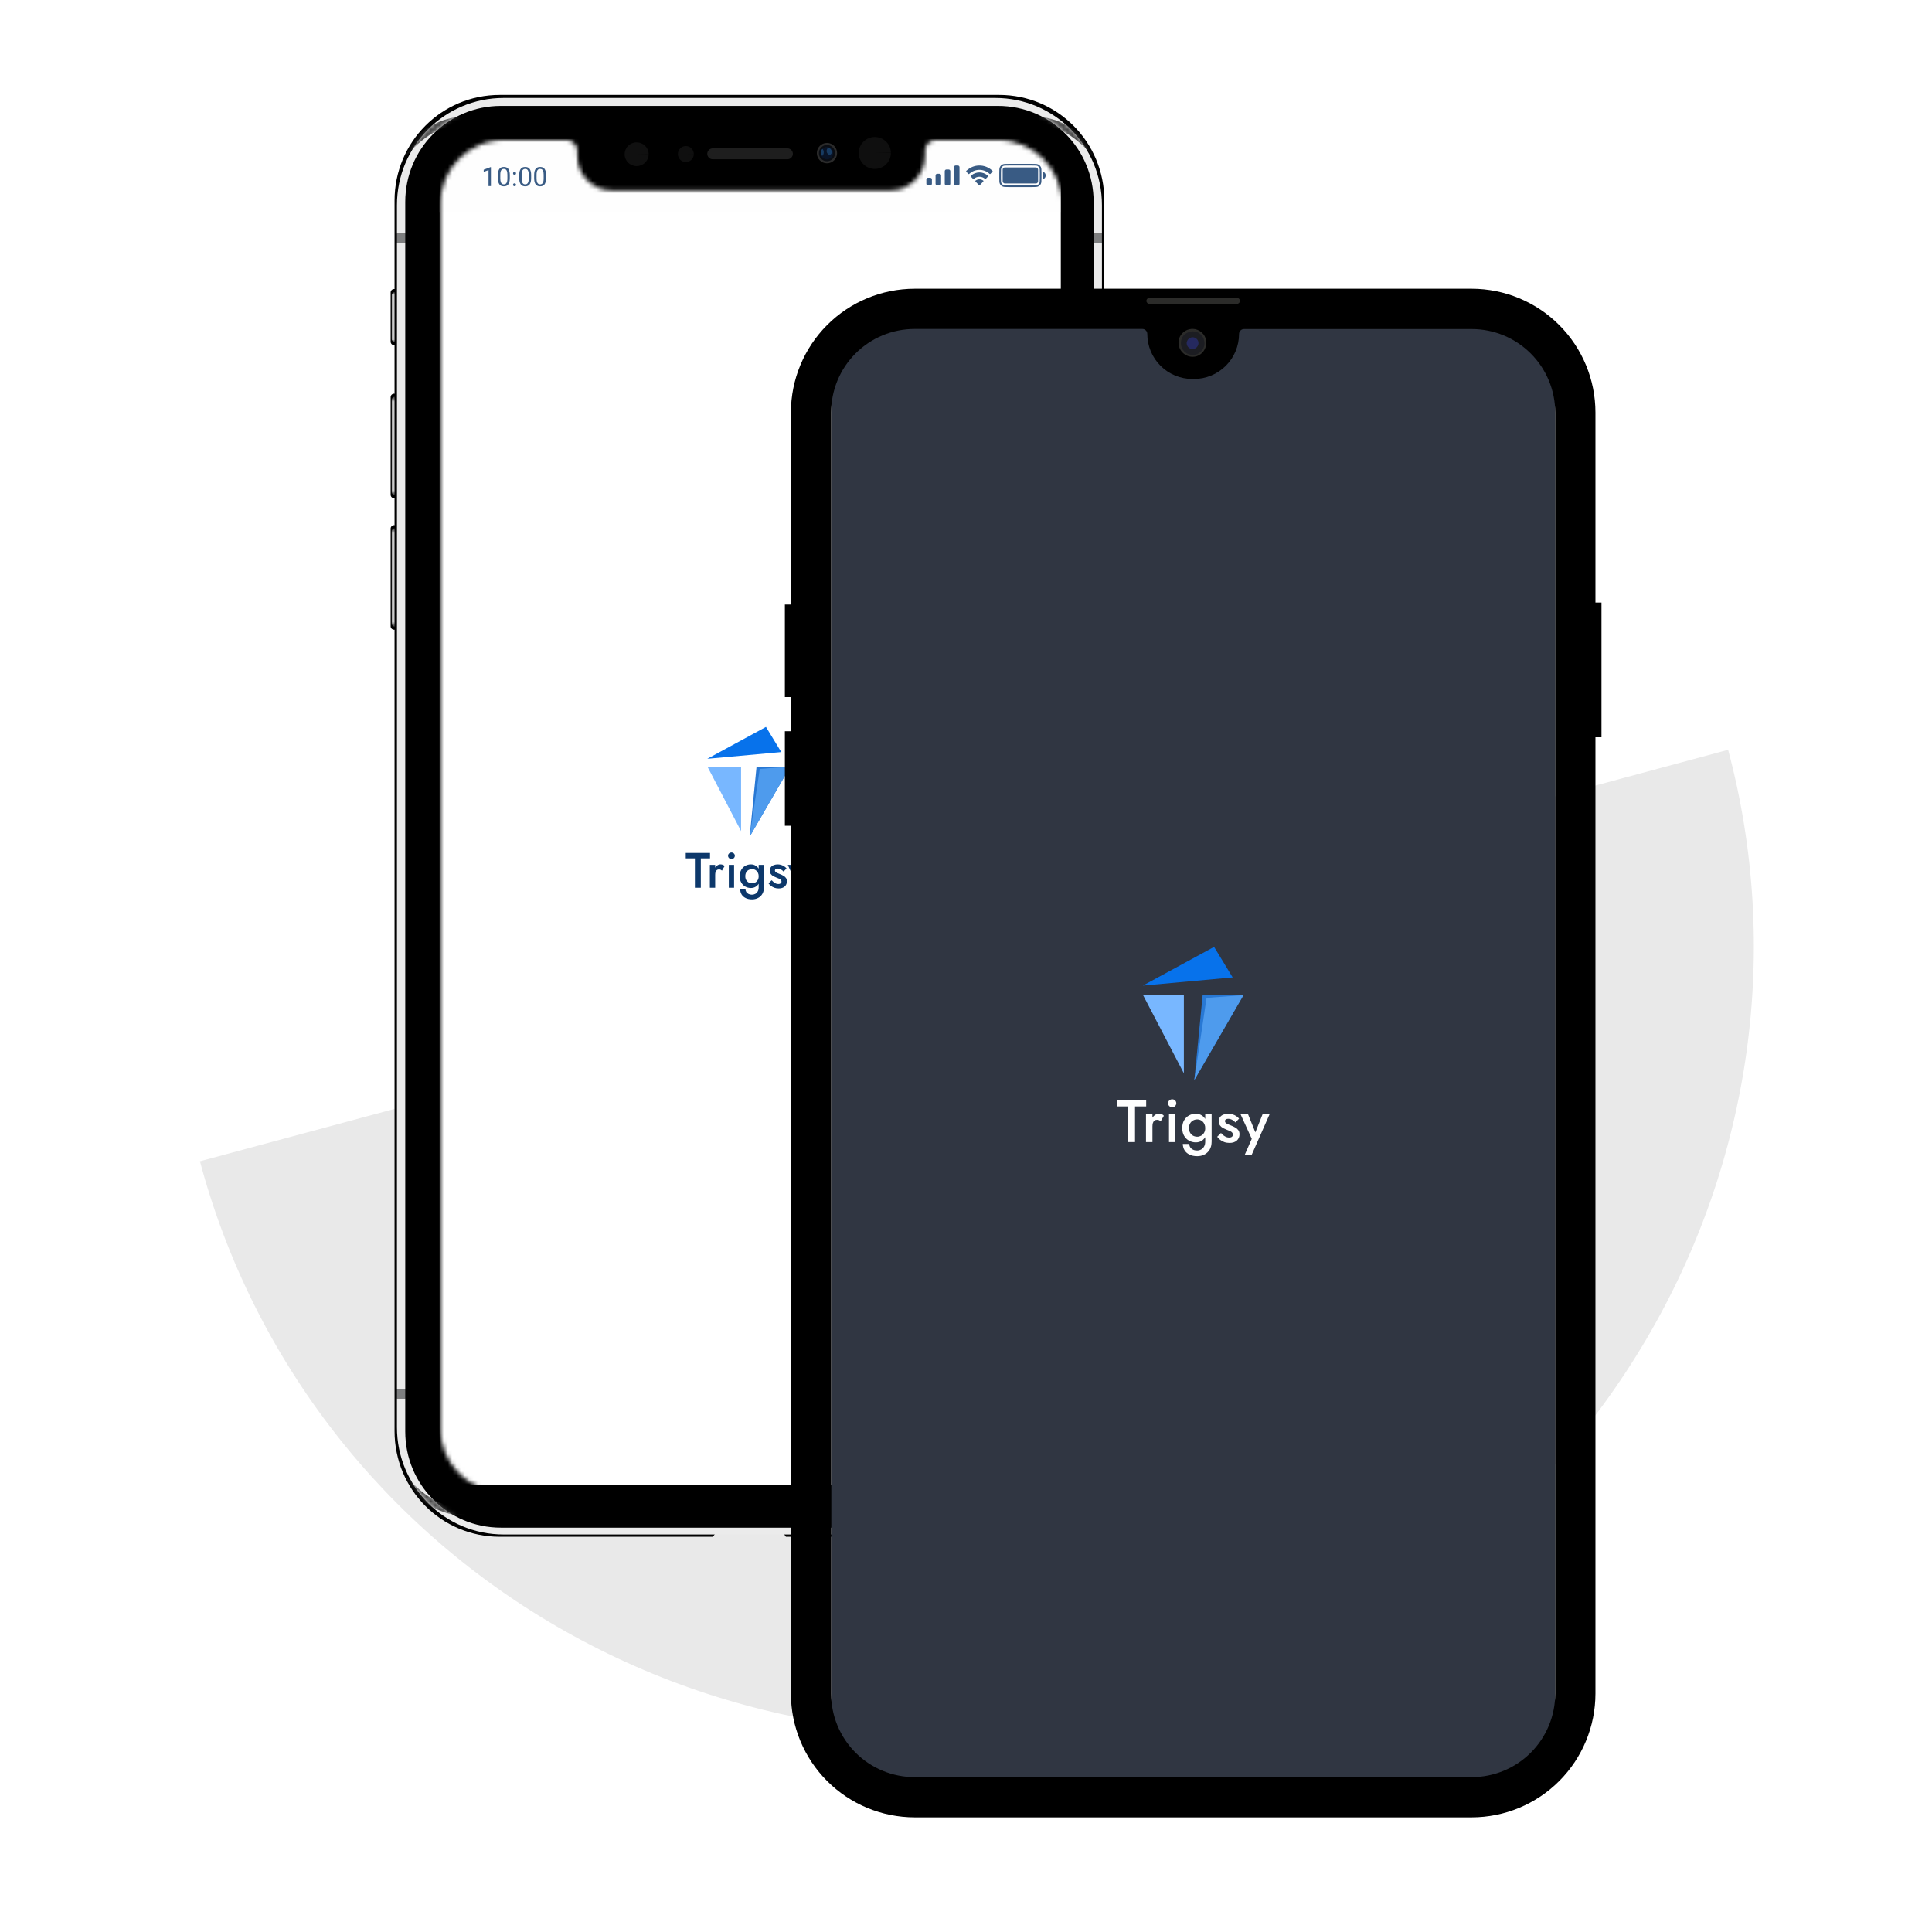 <svg width="455" height="451" viewBox="0 0 455 451" fill="none" xmlns="http://www.w3.org/2000/svg">
<path d="M47.086 273.489C59.574 320.323 90.51 360.133 133.087 384.163C175.664 408.192 226.396 414.472 274.121 401.622C321.847 388.772 362.657 357.843 387.573 315.641C412.49 273.438 419.472 223.418 406.984 176.585L227.035 225.037L47.086 273.489Z" fill="#E9E9E9"/>
<path d="M260.2 100.771C260.643 100.771 261 101.128 261 101.573V138.894C261 139.34 260.643 139.698 260.2 139.698H254.035C253.592 139.698 253.235 139.34 253.235 138.894V101.573C253.235 101.128 253.592 100.771 254.035 100.771H260.2Z" fill="black"/>
<mask id="mask0_714_302" style="mask-type:luminance" maskUnits="userSpaceOnUse" x="253" y="100" width="8" height="40">
<path d="M260.2 100.771C260.643 100.771 261 101.128 261 101.573V138.894C261 139.34 260.643 139.698 260.2 139.698H254.035C253.592 139.698 253.235 139.34 253.235 138.894V101.573C253.235 101.128 253.592 100.771 254.035 100.771H260.2Z" fill="white"/>
</mask>
<g mask="url(#mask0_714_302)">
<g filter="url(#filter0_f_714_302)">
<path d="M260.029 101.487C260.425 101.487 260.743 101.807 260.743 102.204V138.265C260.743 138.662 260.425 138.981 260.029 138.981H259.808V101.487H260.029Z" fill="url(#paint0_linear_714_302)"/>
</g>
</g>
<path d="M98.965 68.073H92.8C92.358 68.073 92 68.433 92 68.877V80.485C92 80.929 92.358 81.289 92.8 81.289H98.965C99.407 81.289 99.765 80.929 99.765 80.485V68.877C99.765 68.433 99.407 68.073 98.965 68.073Z" fill="black"/>
<mask id="mask1_714_302" style="mask-type:luminance" maskUnits="userSpaceOnUse" x="92" y="68" width="8" height="14">
<path d="M98.965 68.073H92.8C92.358 68.073 92 68.433 92 68.877V80.485C92 80.929 92.358 81.289 92.8 81.289H98.965C99.407 81.289 99.765 80.929 99.765 80.485V68.877C99.765 68.433 99.407 68.073 98.965 68.073Z" fill="white"/>
</mask>
<g mask="url(#mask1_714_302)">
<g filter="url(#filter1_f_714_302)">
<path d="M92.971 68.79C92.575 68.79 92.257 69.109 92.257 69.506V79.856C92.257 80.252 92.575 80.572 92.971 80.572H93.192V68.79H92.971Z" fill="url(#paint1_linear_714_302)"/>
</g>
</g>
<path d="M92.8 92.719C92.357 92.719 92 93.077 92 93.522V116.531C92 116.976 92.357 117.335 92.8 117.335H98.965C99.408 117.335 99.765 116.976 99.765 116.531V93.522C99.765 93.077 99.408 92.719 98.965 92.719H92.8Z" fill="black"/>
<mask id="mask2_714_302" style="mask-type:luminance" maskUnits="userSpaceOnUse" x="92" y="92" width="8" height="26">
<path d="M92.8 92.719C92.357 92.719 92 93.077 92 93.522V116.531C92 116.976 92.357 117.335 92.8 117.335H98.965C99.408 117.335 99.765 116.976 99.765 116.531V93.522C99.765 93.077 99.408 92.719 98.965 92.719H92.8Z" fill="white"/>
</mask>
<g mask="url(#mask2_714_302)">
<g filter="url(#filter2_f_714_302)">
<path d="M92.971 93.436C92.575 93.436 92.257 93.755 92.257 94.152V115.902C92.257 116.298 92.575 116.618 92.971 116.618H93.192V93.436H92.971Z" fill="url(#paint2_linear_714_302)"/>
</g>
</g>
<path d="M92.8 123.675C92.357 123.675 92 124.033 92 124.478V147.487C92 147.932 92.357 148.291 92.8 148.291H98.965C99.408 148.291 99.765 147.932 99.765 147.487V124.478C99.765 124.033 99.408 123.675 98.965 123.675H92.8Z" fill="black"/>
<mask id="mask3_714_302" style="mask-type:luminance" maskUnits="userSpaceOnUse" x="92" y="123" width="8" height="26">
<path d="M92.8 123.675C92.357 123.675 92 124.033 92 124.478V147.487C92 147.932 92.357 148.291 92.8 148.291H98.965C99.408 148.291 99.765 147.932 99.765 147.487V124.478C99.765 124.033 99.408 123.675 98.965 123.675H92.8Z" fill="white"/>
</mask>
<g mask="url(#mask3_714_302)">
<g filter="url(#filter3_f_714_302)">
<path d="M92.971 124.392C92.575 124.392 92.257 124.712 92.257 125.108V146.858C92.257 147.255 92.575 147.574 92.971 147.574H93.192V124.392H92.971Z" fill="url(#paint3_linear_714_302)"/>
</g>
</g>
<path d="M117.697 22.355C103.971 22.355 92.921 33.452 92.921 47.238V337.032C92.921 350.818 103.971 361.916 117.697 361.916H167.911L168.937 360.456H172.578H180.421H184.062L185.089 361.916H235.302C249.029 361.916 260.079 350.818 260.079 337.032V47.238C260.079 33.452 249.029 22.355 235.302 22.355H117.697Z" fill="black"/>
<path d="M93.484 57.328H95.44V55.006H93.484V57.328Z" fill="#7D7E7F"/>
<path d="M93.484 327.06H95.44V57.328H93.484V327.06Z" fill="#EBEBEB"/>
<path d="M93.484 329.382H95.44V327.06H93.484V329.382Z" fill="#7D7E7F"/>
<path d="M259.516 329.382H257.56V337.15C257.56 349.683 247.514 359.772 235.035 359.772H117.965C105.486 359.772 95.44 349.683 95.44 337.15V329.382H93.484V336.123C93.484 350.115 104.701 361.38 118.634 361.38H234.366C248.299 361.38 259.516 350.115 259.516 336.123V329.382Z" fill="#EBEBEB"/>
<path d="M259.516 327.06H257.56V329.382H259.516V327.06Z" fill="#7D7E7F"/>
<path d="M259.516 57.328H257.56V327.06H259.516V57.328Z" fill="#EBEBEB"/>
<path d="M259.516 55.006H257.56V57.328H259.516V55.006Z" fill="#7D7E7F"/>
<path d="M118.634 23.068C104.701 23.068 93.484 34.333 93.484 48.325V55.006H95.44V47.564C95.44 35.032 105.486 24.944 117.965 24.944H235.035C247.514 24.944 257.56 35.032 257.56 47.564V55.006H259.516V48.325C259.516 34.333 248.299 23.068 234.366 23.068H118.634Z" fill="#EBEBEB"/>
<mask id="mask4_714_302" style="mask-type:luminance" maskUnits="userSpaceOnUse" x="93" y="22" width="167" height="340">
<path d="M118.634 22.949C104.701 22.949 93.484 34.214 93.484 48.206V336.004C93.484 349.996 104.701 361.261 118.634 361.261H234.366C248.299 361.261 259.516 349.996 259.516 336.004V48.206C259.516 34.214 248.299 22.949 234.366 22.949H118.634ZM117.965 24.825H235.035C247.514 24.825 257.56 34.913 257.56 47.446V337.032C257.56 349.564 247.514 359.653 235.035 359.653H117.965C105.486 359.653 95.44 349.564 95.44 337.032V47.446C95.44 34.913 105.486 24.825 117.965 24.825Z" fill="white"/>
</mask>
<g mask="url(#mask4_714_302)">
<g filter="url(#filter4_f_714_302)">
<path fill-rule="evenodd" clip-rule="evenodd" d="M109.803 27.459C106.711 27.38 100.818 28.32 94.766 35.15C85.964 45.084 93.844 39.107 93.844 39.107C93.844 39.107 99.251 30.688 106.796 29.594C114.34 28.499 112.035 27.741 112.035 27.741C112.035 27.741 111.209 27.495 109.803 27.459ZM243.197 27.459C241.791 27.495 240.965 27.741 240.965 27.741C240.965 27.741 238.66 28.499 246.204 29.594C253.749 30.688 259.156 39.107 259.156 39.107C259.156 39.107 267.036 45.084 258.234 35.15C252.182 28.32 246.289 27.38 243.197 27.459ZM90.855 343.506C90.18 343.425 90.64 344.585 94.766 349.242C103.568 359.176 112.035 356.651 112.035 356.651C112.035 356.651 114.34 355.893 106.796 354.798C99.251 353.704 93.844 345.285 93.844 345.285C93.844 345.285 91.62 343.598 90.855 343.506ZM262.145 343.506C261.38 343.598 259.156 345.285 259.156 345.285C259.156 345.285 253.749 353.704 246.204 354.798C238.66 355.893 240.965 356.651 240.965 356.651C240.965 356.651 249.432 359.176 258.234 349.242C262.36 344.585 262.82 343.425 262.145 343.506Z" fill="#434343"/>
</g>
</g>
<path d="M185.449 34.94H167.845C167.139 34.94 166.566 35.514 166.566 36.223C166.566 36.932 167.139 37.507 167.845 37.507H185.449C186.155 37.507 186.727 36.932 186.727 36.223C186.727 35.514 186.155 34.94 185.449 34.94Z" fill="#1E1E1E"/>
<path d="M194.757 38.454C196.075 38.454 197.143 37.382 197.143 36.058C197.143 34.735 196.075 33.662 194.757 33.662C193.439 33.662 192.371 34.735 192.371 36.058C192.371 37.382 193.439 38.454 194.757 38.454Z" fill="#2B2B2B"/>
<path d="M194.757 37.978C195.813 37.978 196.669 37.118 196.669 36.058C196.669 34.998 195.813 34.138 194.757 34.138C193.701 34.138 192.845 34.998 192.845 36.058C192.845 37.118 193.701 37.978 194.757 37.978Z" fill="#0A0D13"/>
<path d="M194.757 37.521C195.561 37.521 196.214 36.866 196.214 36.058C196.214 35.25 195.561 34.595 194.757 34.595C193.953 34.595 193.301 35.25 193.301 36.058C193.301 36.866 193.953 37.521 194.757 37.521Z" fill="#091427"/>
<g filter="url(#filter5_f_714_302)">
<path fill-rule="evenodd" clip-rule="evenodd" d="M193.754 35.08C193.582 35.098 193.336 35.363 193.318 35.883C193.3 36.403 193.527 36.686 193.654 36.686C193.782 36.686 194.309 35.929 193.754 35.08Z" fill="#235A91" fill-opacity="0.556"/>
</g>
<g filter="url(#filter6_f_714_302)">
<path fill-rule="evenodd" clip-rule="evenodd" d="M194.995 34.898C194.722 34.982 194.67 35.424 194.68 35.676C194.691 35.929 195.047 36.592 195.477 36.445C195.906 36.297 195.98 35.75 195.802 35.382C195.624 35.013 195.299 34.75 194.995 34.898Z" fill="#235A91" fill-opacity="0.556"/>
</g>
<path d="M163.398 36.279C163.398 36.778 163.202 37.256 162.851 37.609C162.501 37.962 162.026 38.161 161.53 38.163C161.033 38.165 160.557 37.969 160.204 37.619C159.851 37.268 159.651 36.791 159.647 36.293C159.643 35.795 159.837 35.315 160.184 34.959C160.532 34.604 161.006 34.401 161.502 34.396C161.998 34.39 162.476 34.582 162.832 34.93C163.187 35.278 163.391 35.753 163.398 36.252L161.523 36.279H163.398Z" fill="#0F0F0F"/>
<path d="M152.762 36.323C152.762 37.063 152.465 37.773 151.937 38.297C151.408 38.821 150.691 39.117 149.943 39.119C149.194 39.122 148.475 38.832 147.943 38.311C147.411 37.791 147.109 37.084 147.103 36.344C147.098 35.604 147.389 34.892 147.913 34.364C148.438 33.836 149.153 33.535 149.901 33.527C150.65 33.519 151.371 33.804 151.907 34.321C152.443 34.837 152.75 35.542 152.761 36.282L149.932 36.323H152.762Z" fill="#101010"/>
<path d="M209.808 36.022C209.808 37.017 209.411 37.971 208.705 38.675C207.998 39.38 207.039 39.777 206.038 39.781C205.037 39.785 204.075 39.394 203.363 38.695C202.651 37.995 202.247 37.044 202.24 36.05C202.232 35.055 202.622 34.098 203.323 33.389C204.025 32.679 204.981 32.274 205.982 32.263C206.983 32.252 207.948 32.636 208.665 33.33C209.382 34.024 209.793 34.972 209.808 35.967L206.024 36.022H209.808Z" fill="#0F0F0F"/>
<mask id="mask5_714_302" style="mask-type:alpha" maskUnits="userSpaceOnUse" x="103" y="32" width="148" height="320">
<path d="M118.726 32.98C110.407 32.98 103.709 39.705 103.709 48.058V336.334C103.709 344.687 110.407 351.412 118.726 351.412H235.054C243.374 351.412 250.072 344.687 250.072 336.334V48.058C250.072 39.705 243.374 32.98 235.054 32.98H220.364C219.699 32.98 219.061 33.246 218.59 33.718C218.12 34.191 217.856 34.831 217.856 35.499V36.659C217.856 41.197 214.217 44.851 209.697 44.851H144.082C139.562 44.851 135.923 41.197 135.923 36.659V35.499C135.923 34.831 135.659 34.191 135.189 33.718C134.718 33.246 134.08 32.98 133.415 32.98H118.726Z" fill="white"/>
</mask>
<g mask="url(#mask5_714_302)">
<rect width="146.363" height="316.924" transform="translate(103.514 32.733)" fill="white"/>
<path d="M161.5 202.151H163.655V209.071H165.048V202.151H167.214V200.874H161.5V202.151Z" fill="#0D386B"/>
<path d="M168.43 203.685H167.177V209.071H168.43V203.685ZM170.034 205.031L170.643 203.966C170.526 203.817 170.381 203.716 170.21 203.661C170.038 203.599 169.854 203.567 169.659 203.567C169.386 203.567 169.121 203.665 168.863 203.86C168.613 204.055 168.406 204.321 168.242 204.656C168.086 204.984 168.008 205.363 168.008 205.792L168.43 206.038C168.43 205.78 168.457 205.558 168.512 205.371C168.574 205.176 168.672 205.023 168.804 204.914C168.937 204.805 169.109 204.75 169.32 204.75C169.476 204.75 169.605 204.774 169.706 204.82C169.808 204.867 169.917 204.937 170.034 205.031Z" fill="#0D386B"/>
<path d="M171.464 201.542C171.464 201.753 171.542 201.936 171.698 202.092C171.862 202.24 172.049 202.315 172.26 202.315C172.486 202.315 172.674 202.24 172.822 202.092C172.978 201.936 173.056 201.753 173.056 201.542C173.056 201.323 172.978 201.14 172.822 200.992C172.674 200.843 172.486 200.769 172.26 200.769C172.049 200.769 171.862 200.843 171.698 200.992C171.542 201.14 171.464 201.323 171.464 201.542ZM171.639 203.685V209.071H172.881V203.685H171.639Z" fill="#0D386B"/>
<path d="M174.316 209.434C174.332 209.902 174.449 210.316 174.668 210.675C174.894 211.034 175.214 211.311 175.628 211.506C176.042 211.709 176.541 211.811 177.127 211.811C177.618 211.811 178.075 211.705 178.497 211.494C178.918 211.292 179.258 210.979 179.515 210.558C179.781 210.136 179.913 209.602 179.913 208.954V203.685H178.672V208.954C178.672 209.36 178.594 209.691 178.438 209.949C178.29 210.207 178.094 210.398 177.853 210.523C177.611 210.648 177.357 210.71 177.091 210.71C176.795 210.71 176.533 210.655 176.307 210.546C176.081 210.437 175.901 210.285 175.768 210.089C175.643 209.894 175.577 209.676 175.569 209.434H174.316ZM174.211 206.354C174.211 206.94 174.332 207.439 174.574 207.853C174.816 208.267 175.136 208.583 175.534 208.801C175.94 209.02 176.373 209.129 176.834 209.129C177.287 209.129 177.681 209.02 178.016 208.801C178.36 208.575 178.629 208.255 178.824 207.841C179.027 207.428 179.129 206.932 179.129 206.354C179.129 205.769 179.027 205.269 178.824 204.855C178.629 204.442 178.36 204.126 178.016 203.907C177.681 203.681 177.287 203.567 176.834 203.567C176.373 203.567 175.94 203.677 175.534 203.895C175.136 204.114 174.816 204.43 174.574 204.844C174.332 205.25 174.211 205.753 174.211 206.354ZM175.522 206.354C175.522 205.987 175.597 205.679 175.745 205.429C175.893 205.179 176.088 204.992 176.33 204.867C176.58 204.734 176.849 204.668 177.138 204.668C177.318 204.668 177.497 204.703 177.677 204.774C177.864 204.844 178.032 204.953 178.18 205.101C178.329 205.242 178.446 205.418 178.532 205.628C178.625 205.831 178.672 206.073 178.672 206.354C178.672 206.713 178.594 207.022 178.438 207.279C178.29 207.529 178.094 207.716 177.853 207.841C177.618 207.966 177.38 208.029 177.138 208.029C176.849 208.029 176.58 207.966 176.33 207.841C176.088 207.709 175.893 207.517 175.745 207.268C175.597 207.018 175.522 206.713 175.522 206.354Z" fill="#0D386B"/>
<path d="M181.727 207.303L180.99 208.04C181.146 208.243 181.337 208.438 181.564 208.626C181.798 208.805 182.067 208.954 182.371 209.071C182.684 209.18 183.023 209.235 183.39 209.235C183.983 209.235 184.452 209.082 184.795 208.778C185.146 208.466 185.322 208.056 185.322 207.549C185.322 207.221 185.244 206.955 185.088 206.752C184.94 206.549 184.741 206.378 184.491 206.237C184.241 206.097 183.968 205.968 183.671 205.851C183.453 205.765 183.254 205.683 183.074 205.605C182.902 205.527 182.762 205.441 182.652 205.347C182.551 205.246 182.5 205.133 182.5 205.008C182.5 204.859 182.559 204.746 182.676 204.668C182.793 204.59 182.941 204.551 183.121 204.551C183.386 204.551 183.644 204.617 183.894 204.75C184.143 204.883 184.358 205.055 184.538 205.265L185.24 204.516C185.092 204.336 184.912 204.176 184.702 204.036C184.491 203.895 184.253 203.782 183.987 203.696C183.73 203.61 183.453 203.567 183.156 203.567C182.828 203.567 182.52 203.622 182.231 203.731C181.95 203.833 181.724 203.993 181.552 204.211C181.388 204.43 181.306 204.703 181.306 205.031C181.306 205.351 181.38 205.617 181.528 205.827C181.685 206.038 181.88 206.21 182.114 206.343C182.356 206.467 182.598 206.577 182.84 206.67C183.082 206.756 183.293 206.842 183.472 206.928C183.652 207.006 183.792 207.104 183.894 207.221C183.995 207.33 184.046 207.463 184.046 207.619C184.046 207.798 183.979 207.939 183.847 208.04C183.722 208.142 183.546 208.193 183.32 208.193C183.14 208.193 182.961 208.161 182.781 208.099C182.602 208.029 182.422 207.927 182.243 207.794C182.071 207.654 181.899 207.49 181.727 207.303Z" fill="#0D386B"/>
<path d="M191.153 203.685H189.794L188.108 207.912L188.705 207.947L186.984 203.685H185.532L187.698 208.438L186.293 211.647H187.64L191.153 203.685Z" fill="#0D386B"/>
<path fill-rule="evenodd" clip-rule="evenodd" d="M166.574 178.704L183.996 177.119L180.391 171.195L166.574 178.704Z" fill="#0772EB"/>
<path fill-rule="evenodd" clip-rule="evenodd" d="M174.527 195.731V180.559H166.611L174.527 195.731Z" fill="#78B7FF"/>
<path fill-rule="evenodd" clip-rule="evenodd" d="M178.171 180.559L176.558 197.025L186.089 180.559H178.171Z" fill="#2878D4"/>
<path fill-rule="evenodd" clip-rule="evenodd" d="M178.928 181.087L176.558 197.025L186.089 180.559L178.928 181.087Z" fill="#4E9BED"/>
<rect width="146.363" height="17.173" transform="translate(103.514 32.733)" fill="#FEFEFE"/>
<path d="M115.616 39.356V43.82H115.052V40.06L113.915 40.475V39.966L115.528 39.356H115.616ZM120.062 41.246V41.923C120.062 42.287 120.029 42.594 119.964 42.844C119.899 43.094 119.806 43.295 119.684 43.448C119.562 43.6 119.415 43.711 119.242 43.78C119.071 43.847 118.878 43.881 118.662 43.881C118.492 43.881 118.334 43.859 118.19 43.817C118.045 43.774 117.915 43.706 117.799 43.612C117.686 43.517 117.588 43.393 117.507 43.24C117.425 43.088 117.363 42.903 117.321 42.685C117.278 42.468 117.257 42.214 117.257 41.923V41.246C117.257 40.882 117.289 40.578 117.354 40.331C117.421 40.086 117.516 39.888 117.638 39.74C117.76 39.59 117.906 39.482 118.077 39.417C118.25 39.352 118.443 39.319 118.656 39.319C118.829 39.319 118.988 39.34 119.132 39.383C119.278 39.424 119.408 39.49 119.522 39.581C119.636 39.671 119.733 39.791 119.812 39.941C119.893 40.09 119.955 40.272 119.998 40.487C120.041 40.703 120.062 40.956 120.062 41.246ZM119.495 42.015V41.152C119.495 40.953 119.483 40.778 119.458 40.627C119.436 40.475 119.402 40.345 119.358 40.237C119.313 40.129 119.256 40.042 119.187 39.975C119.12 39.908 119.042 39.859 118.952 39.828C118.865 39.796 118.766 39.78 118.656 39.78C118.522 39.78 118.403 39.805 118.3 39.856C118.196 39.905 118.108 39.983 118.037 40.091C117.968 40.198 117.915 40.34 117.879 40.514C117.842 40.689 117.824 40.902 117.824 41.152V42.015C117.824 42.214 117.835 42.39 117.857 42.542C117.882 42.695 117.917 42.827 117.964 42.939C118.011 43.048 118.068 43.139 118.135 43.21C118.202 43.281 118.279 43.334 118.367 43.368C118.456 43.401 118.555 43.417 118.662 43.417C118.801 43.417 118.922 43.391 119.025 43.338C119.129 43.285 119.215 43.203 119.284 43.091C119.356 42.977 119.408 42.832 119.443 42.655C119.478 42.476 119.495 42.263 119.495 42.015ZM120.824 43.521C120.824 43.425 120.854 43.345 120.913 43.28C120.974 43.213 121.061 43.179 121.175 43.179C121.289 43.179 121.375 43.213 121.434 43.28C121.495 43.345 121.526 43.425 121.526 43.521C121.526 43.614 121.495 43.694 121.434 43.759C121.375 43.824 121.289 43.856 121.175 43.856C121.061 43.856 120.974 43.824 120.913 43.759C120.854 43.694 120.824 43.614 120.824 43.521ZM120.827 40.828C120.827 40.733 120.857 40.653 120.916 40.588C120.977 40.521 121.064 40.487 121.178 40.487C121.292 40.487 121.378 40.521 121.437 40.588C121.498 40.653 121.529 40.733 121.529 40.828C121.529 40.922 121.498 41.001 121.437 41.066C121.378 41.131 121.292 41.164 121.178 41.164C121.064 41.164 120.977 41.131 120.916 41.066C120.857 41.001 120.827 40.922 120.827 40.828ZM125.087 41.246V41.923C125.087 42.287 125.055 42.594 124.99 42.844C124.924 43.094 124.831 43.295 124.709 43.448C124.587 43.6 124.44 43.711 124.267 43.78C124.096 43.847 123.903 43.881 123.688 43.881C123.517 43.881 123.359 43.859 123.215 43.817C123.071 43.774 122.94 43.706 122.825 43.612C122.711 43.517 122.613 43.393 122.532 43.24C122.451 43.088 122.389 42.903 122.346 42.685C122.303 42.468 122.282 42.214 122.282 41.923V41.246C122.282 40.882 122.314 40.578 122.379 40.331C122.446 40.086 122.541 39.888 122.663 39.74C122.785 39.59 122.931 39.482 123.102 39.417C123.275 39.352 123.468 39.319 123.681 39.319C123.854 39.319 124.013 39.34 124.157 39.383C124.303 39.424 124.434 39.49 124.547 39.581C124.661 39.671 124.758 39.791 124.837 39.941C124.918 40.09 124.98 40.272 125.023 40.487C125.066 40.703 125.087 40.956 125.087 41.246ZM124.52 42.015V41.152C124.52 40.953 124.508 40.778 124.483 40.627C124.461 40.475 124.427 40.345 124.383 40.237C124.338 40.129 124.281 40.042 124.212 39.975C124.145 39.908 124.067 39.859 123.977 39.828C123.89 39.796 123.791 39.78 123.681 39.78C123.547 39.78 123.428 39.805 123.325 39.856C123.221 39.905 123.134 39.983 123.062 40.091C122.993 40.198 122.94 40.34 122.904 40.514C122.867 40.689 122.849 40.902 122.849 41.152V42.015C122.849 42.214 122.86 42.39 122.883 42.542C122.907 42.695 122.942 42.827 122.989 42.939C123.036 43.048 123.093 43.139 123.16 43.21C123.227 43.281 123.304 43.334 123.392 43.368C123.481 43.401 123.58 43.417 123.688 43.417C123.826 43.417 123.947 43.391 124.05 43.338C124.154 43.285 124.24 43.203 124.31 43.091C124.381 42.977 124.434 42.832 124.468 42.655C124.503 42.476 124.52 42.263 124.52 42.015ZM128.6 41.246V41.923C128.6 42.287 128.567 42.594 128.502 42.844C128.437 43.094 128.344 43.295 128.222 43.448C128.1 43.6 127.952 43.711 127.78 43.78C127.609 43.847 127.416 43.881 127.2 43.881C127.029 43.881 126.872 43.859 126.728 43.817C126.583 43.774 126.453 43.706 126.337 43.612C126.223 43.517 126.126 43.393 126.045 43.24C125.963 43.088 125.901 42.903 125.859 42.685C125.816 42.468 125.795 42.214 125.795 41.923V41.246C125.795 40.882 125.827 40.578 125.892 40.331C125.959 40.086 126.054 39.888 126.176 39.74C126.298 39.59 126.444 39.482 126.615 39.417C126.788 39.352 126.981 39.319 127.194 39.319C127.367 39.319 127.525 39.34 127.67 39.383C127.816 39.424 127.946 39.49 128.06 39.581C128.174 39.671 128.27 39.791 128.35 39.941C128.431 40.09 128.493 40.272 128.536 40.487C128.578 40.703 128.6 40.956 128.6 41.246ZM128.033 42.015V41.152C128.033 40.953 128.02 40.778 127.996 40.627C127.974 40.475 127.94 40.345 127.895 40.237C127.851 40.129 127.794 40.042 127.725 39.975C127.658 39.908 127.579 39.859 127.49 39.828C127.402 39.796 127.304 39.78 127.194 39.78C127.06 39.78 126.941 39.805 126.837 39.856C126.734 39.905 126.646 39.983 126.575 40.091C126.506 40.198 126.453 40.34 126.417 40.514C126.38 40.689 126.362 40.902 126.362 41.152V42.015C126.362 42.214 126.373 42.39 126.395 42.542C126.42 42.695 126.455 42.827 126.502 42.939C126.549 43.048 126.606 43.139 126.673 43.21C126.74 43.281 126.817 43.334 126.904 43.368C126.994 43.401 127.092 43.417 127.2 43.417C127.338 43.417 127.459 43.391 127.563 43.338C127.667 43.285 127.753 43.203 127.822 43.091C127.893 42.977 127.946 42.832 127.981 42.655C128.015 42.476 128.033 42.263 128.033 42.015Z" fill="#395B84"/>
<g clip-path="url(#clip0_714_302)">
<path fill-rule="evenodd" clip-rule="evenodd" d="M225.053 38.978C224.837 38.978 224.663 39.153 224.663 39.368V43.271C224.663 43.487 224.837 43.662 225.053 43.662H225.58C225.796 43.662 225.971 43.487 225.971 43.271V39.368C225.971 39.153 225.796 38.978 225.58 38.978H225.053ZM222.887 39.915C222.671 39.915 222.497 40.09 222.497 40.305V43.271C222.497 43.487 222.671 43.662 222.887 43.662H223.414C223.63 43.662 223.805 43.487 223.805 43.271V40.305C223.805 40.09 223.63 39.915 223.414 39.915H222.887ZM220.331 41.32C220.331 41.104 220.505 40.929 220.721 40.929H221.248C221.464 40.929 221.638 41.104 221.638 41.32V43.271C221.638 43.487 221.464 43.662 221.248 43.662H220.721C220.505 43.662 220.331 43.487 220.331 43.271V41.32ZM218.555 41.866C218.339 41.866 218.165 42.041 218.165 42.257V43.271C218.165 43.487 218.339 43.662 218.555 43.662H219.082C219.298 43.662 219.472 43.487 219.472 43.271V42.257C219.472 42.041 219.298 41.866 219.082 41.866H218.555Z" fill="#395B84"/>
</g>
<g clip-path="url(#clip1_714_302)">
<path d="M230.658 42.228C230.938 42.228 231.21 42.307 231.45 42.457L231.547 42.518C231.621 42.564 231.634 42.672 231.573 42.736L230.743 43.621C230.692 43.675 230.61 43.675 230.559 43.621L229.734 42.742C229.674 42.678 229.686 42.571 229.76 42.524L229.856 42.463C230.098 42.309 230.374 42.228 230.658 42.228Z" fill="#395B84"/>
<path d="M230.657 40.603C231.355 40.603 232.024 40.851 232.569 41.308L232.646 41.373C232.708 41.425 232.713 41.522 232.658 41.581L232.162 42.109C232.116 42.158 232.044 42.163 231.992 42.122L231.932 42.074C231.563 41.782 231.119 41.625 230.657 41.625C230.193 41.625 229.746 41.784 229.377 42.08L229.316 42.128C229.264 42.169 229.191 42.164 229.145 42.115L228.65 41.587C228.595 41.528 228.6 41.431 228.661 41.38L228.738 41.315C229.285 40.853 229.957 40.603 230.657 40.603Z" fill="#395B84"/>
<path d="M230.658 38.978C231.764 38.978 232.822 39.395 233.659 40.16L233.731 40.225C233.789 40.278 233.792 40.372 233.738 40.429L233.244 40.955C233.197 41.006 233.12 41.01 233.068 40.964L233.007 40.909C232.348 40.32 231.521 39.999 230.658 39.999C229.791 39.999 228.962 40.322 228.301 40.915L228.24 40.97C228.188 41.016 228.112 41.013 228.064 40.962L227.57 40.435C227.516 40.378 227.52 40.284 227.577 40.232L227.648 40.166C228.487 39.398 229.548 38.978 230.658 38.978Z" fill="#395B84"/>
</g>
<rect x="236.133" y="39.429" width="8.345" height="3.783" rx="0.519" fill="#395B84"/>
<path fill-rule="evenodd" clip-rule="evenodd" d="M237.523 38.978H243.087C243.476 38.978 243.744 38.978 243.952 38.995C244.156 39.012 244.268 39.043 244.35 39.084C244.533 39.178 244.682 39.327 244.776 39.511C244.818 39.593 244.848 39.705 244.865 39.908C244.882 40.116 244.882 40.385 244.882 40.774V41.866C244.882 42.255 244.882 42.524 244.865 42.732C244.848 42.935 244.818 43.047 244.776 43.129C244.682 43.313 244.533 43.462 244.35 43.555C244.268 43.597 244.156 43.628 243.952 43.645C243.744 43.661 243.476 43.662 243.087 43.662H237.523C237.134 43.662 236.866 43.661 236.658 43.645C236.454 43.628 236.343 43.597 236.261 43.555C236.077 43.462 235.928 43.313 235.834 43.129C235.793 43.047 235.762 42.935 235.745 42.732C235.728 42.524 235.728 42.255 235.728 41.866V40.774C235.728 40.385 235.728 40.116 235.745 39.908C235.762 39.705 235.793 39.593 235.834 39.511C235.928 39.327 236.077 39.178 236.261 39.084C236.343 39.043 236.454 39.012 236.658 38.995C236.866 38.978 237.134 38.978 237.523 38.978ZM235.338 40.774C235.338 40.008 235.338 39.626 235.487 39.334C235.618 39.077 235.827 38.868 236.084 38.737C236.376 38.588 236.758 38.588 237.523 38.588H243.087C243.852 38.588 244.235 38.588 244.527 38.737C244.784 38.868 244.993 39.077 245.124 39.334C245.273 39.626 245.273 40.008 245.273 40.774V41.866C245.273 42.632 245.273 43.014 245.124 43.306C244.993 43.563 244.784 43.772 244.527 43.903C244.235 44.052 243.852 44.052 243.087 44.052H237.523C236.758 44.052 236.376 44.052 236.084 43.903C235.827 43.772 235.618 43.563 235.487 43.306C235.338 43.014 235.338 42.632 235.338 41.866V40.774ZM245.67 42.161C245.999 42.077 246.266 41.784 246.266 41.32C246.266 40.856 245.999 40.563 245.67 40.479L245.67 41.32L245.67 42.161Z" fill="#395B84"/>
</g>
<g clip-path="url(#clip2_714_302)">
<rect x="195.737" y="77" width="170.526" height="342" rx="12.316" fill="#303642"/>
<path d="M263 260.568H265.615V268.967H267.306V260.568H269.935V259.019H263V260.568Z" fill="#FEFEFE"/>
<path d="M271.41 262.43H269.89V268.967H271.41V262.43ZM273.357 264.064L274.096 262.771C273.954 262.591 273.779 262.468 273.57 262.402C273.362 262.326 273.139 262.288 272.902 262.288C272.571 262.288 272.249 262.406 271.936 262.643C271.633 262.88 271.382 263.202 271.183 263.609C270.994 264.007 270.899 264.467 270.899 264.988L271.41 265.286C271.41 264.974 271.444 264.704 271.51 264.476C271.586 264.239 271.704 264.055 271.865 263.922C272.026 263.789 272.235 263.723 272.49 263.723C272.68 263.723 272.836 263.752 272.959 263.808C273.082 263.865 273.215 263.951 273.357 264.064Z" fill="#FEFEFE"/>
<path d="M275.093 259.829C275.093 260.085 275.187 260.308 275.377 260.497C275.576 260.677 275.803 260.767 276.059 260.767C276.334 260.767 276.561 260.677 276.741 260.497C276.93 260.308 277.025 260.085 277.025 259.829C277.025 259.564 276.93 259.342 276.741 259.162C276.561 258.982 276.334 258.892 276.059 258.892C275.803 258.892 275.576 258.982 275.377 259.162C275.187 259.342 275.093 259.564 275.093 259.829ZM275.306 262.43V268.967H276.812V262.43H275.306Z" fill="#FEFEFE"/>
<path d="M278.555 269.407C278.574 269.976 278.716 270.478 278.981 270.914C279.256 271.349 279.644 271.686 280.146 271.923C280.648 272.169 281.255 272.292 281.965 272.292C282.562 272.292 283.116 272.164 283.628 271.908C284.139 271.662 284.551 271.283 284.864 270.772C285.186 270.26 285.347 269.611 285.347 268.825V262.43H283.841V268.825C283.841 269.317 283.746 269.72 283.557 270.033C283.377 270.345 283.14 270.577 282.846 270.729C282.552 270.881 282.245 270.956 281.922 270.956C281.562 270.956 281.245 270.89 280.97 270.757C280.696 270.625 280.478 270.44 280.317 270.203C280.165 269.966 280.085 269.701 280.075 269.407H278.555ZM278.427 265.67C278.427 266.381 278.574 266.987 278.867 267.489C279.161 267.991 279.549 268.375 280.032 268.64C280.525 268.905 281.051 269.038 281.61 269.038C282.159 269.038 282.638 268.905 283.045 268.64C283.462 268.365 283.789 267.977 284.026 267.475C284.272 266.973 284.395 266.371 284.395 265.67C284.395 264.959 284.272 264.353 284.026 263.851C283.789 263.349 283.462 262.965 283.045 262.7C282.638 262.425 282.159 262.288 281.61 262.288C281.051 262.288 280.525 262.421 280.032 262.686C279.549 262.951 279.161 263.335 278.867 263.837C278.574 264.329 278.427 264.941 278.427 265.67ZM280.018 265.67C280.018 265.225 280.108 264.851 280.288 264.547C280.468 264.244 280.705 264.017 280.999 263.865C281.302 263.704 281.629 263.624 281.979 263.624C282.197 263.624 282.415 263.666 282.633 263.752C282.86 263.837 283.064 263.969 283.244 264.149C283.424 264.32 283.566 264.533 283.67 264.789C283.784 265.035 283.841 265.329 283.841 265.67C283.841 266.106 283.746 266.48 283.557 266.793C283.377 267.096 283.14 267.323 282.846 267.475C282.562 267.626 282.273 267.702 281.979 267.702C281.629 267.702 281.302 267.626 280.999 267.475C280.705 267.314 280.468 267.082 280.288 266.778C280.108 266.475 280.018 266.106 280.018 265.67Z" fill="#FEFEFE"/>
<path d="M287.549 266.821L286.654 267.716C286.843 267.963 287.075 268.199 287.35 268.427C287.634 268.645 287.961 268.825 288.331 268.967C288.71 269.099 289.122 269.166 289.567 269.166C290.287 269.166 290.855 268.981 291.272 268.612C291.698 268.233 291.912 267.735 291.912 267.119C291.912 266.722 291.817 266.399 291.627 266.153C291.447 265.907 291.206 265.698 290.903 265.528C290.6 265.357 290.268 265.201 289.908 265.059C289.643 264.955 289.401 264.855 289.183 264.761C288.975 264.666 288.804 264.562 288.672 264.448C288.548 264.325 288.487 264.187 288.487 264.036C288.487 263.856 288.558 263.718 288.7 263.624C288.842 263.529 289.022 263.482 289.24 263.482C289.562 263.482 289.875 263.562 290.178 263.723C290.481 263.884 290.742 264.093 290.96 264.348L291.812 263.439C291.632 263.221 291.414 263.027 291.158 262.856C290.903 262.686 290.614 262.548 290.292 262.444C289.979 262.34 289.643 262.288 289.283 262.288C288.885 262.288 288.511 262.354 288.16 262.487C287.819 262.61 287.544 262.804 287.336 263.069C287.137 263.335 287.037 263.666 287.037 264.064C287.037 264.453 287.127 264.775 287.307 265.031C287.497 265.286 287.734 265.495 288.018 265.656C288.312 265.807 288.605 265.94 288.899 266.054C289.193 266.158 289.448 266.262 289.666 266.366C289.884 266.461 290.055 266.579 290.178 266.722C290.301 266.854 290.363 267.015 290.363 267.205C290.363 267.423 290.282 267.593 290.121 267.716C289.97 267.839 289.756 267.901 289.482 267.901C289.264 267.901 289.046 267.863 288.828 267.787C288.61 267.702 288.392 267.579 288.174 267.418C287.966 267.247 287.757 267.048 287.549 266.821Z" fill="#FEFEFE"/>
<path d="M298.988 262.43H297.339L295.293 267.56L296.018 267.603L293.929 262.43H292.167L294.796 268.199L293.09 272.093H294.725L298.988 262.43Z" fill="#FEFEFE"/>
<path fill-rule="evenodd" clip-rule="evenodd" d="M269.158 232.113L290.302 230.189L285.927 223L269.158 232.113Z" fill="#0772EB"/>
<path fill-rule="evenodd" clip-rule="evenodd" d="M278.81 252.777V234.364H269.203L278.81 252.777Z" fill="#78B7FF"/>
<path fill-rule="evenodd" clip-rule="evenodd" d="M283.232 234.364L281.275 254.348L292.842 234.364H283.232Z" fill="#2878D4"/>
<path fill-rule="evenodd" clip-rule="evenodd" d="M284.151 235.005L281.275 254.348L292.842 234.364L284.151 235.005Z" fill="#4E9BED"/>
<path d="M346.605 68H215.395C207.671 68.009 200.267 71.081 194.805 76.542C189.344 82.004 186.272 89.408 186.263 97.132V398.868C186.272 406.592 189.344 413.997 194.805 419.458C200.267 424.919 207.671 427.991 215.395 428H346.605C354.329 427.991 361.733 424.919 367.195 419.458C372.656 413.997 375.728 406.592 375.737 398.868V97.132C375.728 89.408 372.656 82.004 367.195 76.542C361.733 71.081 354.329 68.009 346.605 68ZM366.263 398.868C366.263 404.082 364.192 409.082 360.506 412.769C356.819 416.455 351.819 418.526 346.605 418.526H215.395C210.181 418.526 205.181 416.455 201.495 412.769C197.808 409.082 195.737 404.082 195.737 398.868V97.132C195.737 91.918 197.808 86.918 201.495 83.231C205.181 79.545 210.181 77.474 215.395 77.474H269.035C269.343 77.474 269.638 77.596 269.855 77.814C270.073 78.031 270.195 78.326 270.195 78.634C270.195 81.45 271.314 84.15 273.304 86.14C275.295 88.131 277.995 89.249 280.811 89.249H281.19C284.001 89.249 286.697 88.134 288.687 86.149C290.677 84.163 291.799 81.469 291.805 78.658C291.805 78.35 291.927 78.055 292.145 77.837C292.362 77.62 292.658 77.497 292.965 77.497H346.605C351.815 77.497 356.811 79.565 360.497 83.247C364.183 86.928 366.257 91.922 366.263 97.132V398.868Z" fill="black"/>
<path d="M377.158 141.895H374.316V173.631H377.158V141.895Z" fill="black"/>
<path d="M187.684 142.369H184.842V164.158H187.684V142.369Z" fill="black"/>
<path d="M187.684 172.21H184.842V194.474H187.684V172.21Z" fill="black"/>
<path d="M280.877 84.029C281.522 84.037 282.153 83.838 282.677 83.461C283.203 83.09 283.608 82.573 283.842 81.974C284.094 81.375 284.16 80.715 284.031 80.079C283.917 79.444 283.601 78.863 283.131 78.421C282.676 77.969 282.1 77.657 281.473 77.521C280.84 77.398 280.184 77.462 279.587 77.706C278.99 77.95 278.476 78.363 278.11 78.895C277.739 79.421 277.541 80.05 277.542 80.695C277.542 81.562 277.882 82.396 278.489 83.016C278.799 83.336 279.169 83.591 279.58 83.766C279.99 83.94 280.431 84.029 280.877 84.029Z" fill="#2B2B29"/>
<path d="M283.671 80.808C283.682 81.366 283.517 81.913 283.198 82.371C282.885 82.823 282.452 83.178 281.947 83.395C281.438 83.608 280.875 83.657 280.337 83.537C279.798 83.431 279.304 83.167 278.916 82.779C278.528 82.391 278.264 81.896 278.158 81.358C278.063 80.818 278.112 80.262 278.3 79.747C278.496 79.229 278.864 78.795 279.342 78.516C279.81 78.218 280.35 78.054 280.905 78.042C281.26 78.055 281.611 78.119 281.947 78.231C282.291 78.364 282.599 78.575 282.847 78.847C283.105 79.108 283.314 79.412 283.463 79.747C283.584 80.089 283.654 80.446 283.671 80.808Z" fill="#1C1D22"/>
<path d="M282.25 80.808C282.245 81.078 282.163 81.341 282.013 81.566C281.868 81.8 281.653 81.983 281.398 82.087C281.143 82.191 280.864 82.224 280.592 82.182C280.323 82.129 280.076 81.997 279.882 81.803C279.688 81.609 279.556 81.362 279.503 81.093C279.437 80.821 279.471 80.536 279.597 80.287C279.702 80.032 279.884 79.817 280.119 79.671C280.344 79.522 280.606 79.44 280.876 79.435C281.063 79.434 281.247 79.472 281.418 79.545C281.589 79.618 281.743 79.726 281.871 79.861C281.994 79.986 282.091 80.134 282.156 80.296C282.221 80.459 282.253 80.633 282.25 80.808Z" fill="#25295F"/>
<path d="M291.312 70.15H270.693C270.303 70.15 269.987 70.466 269.987 70.856C269.987 71.246 270.303 71.562 270.693 71.562H291.312C291.702 71.562 292.018 71.246 292.018 70.856C292.018 70.466 291.702 70.15 291.312 70.15Z" fill="#2B2B29"/>
</g>
<defs>
<filter id="filter0_f_714_302" x="259.597" y="101.277" width="1.356" height="37.915" filterUnits="userSpaceOnUse" color-interpolation-filters="sRGB">
<feFlood flood-opacity="0" result="BackgroundImageFix"/>
<feBlend mode="normal" in="SourceGraphic" in2="BackgroundImageFix" result="shape"/>
<feGaussianBlur stdDeviation="0.105" result="effect1_foregroundBlur_714_302"/>
</filter>
<filter id="filter1_f_714_302" x="92.047" y="68.579" width="1.356" height="12.203" filterUnits="userSpaceOnUse" color-interpolation-filters="sRGB">
<feFlood flood-opacity="0" result="BackgroundImageFix"/>
<feBlend mode="normal" in="SourceGraphic" in2="BackgroundImageFix" result="shape"/>
<feGaussianBlur stdDeviation="0.105" result="effect1_foregroundBlur_714_302"/>
</filter>
<filter id="filter2_f_714_302" x="92.047" y="93.225" width="1.356" height="23.603" filterUnits="userSpaceOnUse" color-interpolation-filters="sRGB">
<feFlood flood-opacity="0" result="BackgroundImageFix"/>
<feBlend mode="normal" in="SourceGraphic" in2="BackgroundImageFix" result="shape"/>
<feGaussianBlur stdDeviation="0.105" result="effect1_foregroundBlur_714_302"/>
</filter>
<filter id="filter3_f_714_302" x="92.047" y="124.181" width="1.356" height="23.603" filterUnits="userSpaceOnUse" color-interpolation-filters="sRGB">
<feFlood flood-opacity="0" result="BackgroundImageFix"/>
<feBlend mode="normal" in="SourceGraphic" in2="BackgroundImageFix" result="shape"/>
<feGaussianBlur stdDeviation="0.105" result="effect1_foregroundBlur_714_302"/>
</filter>
<filter id="filter4_f_714_302" x="90.392" y="27.247" width="172.216" height="329.898" filterUnits="userSpaceOnUse" color-interpolation-filters="sRGB">
<feFlood flood-opacity="0" result="BackgroundImageFix"/>
<feBlend mode="normal" in="SourceGraphic" in2="BackgroundImageFix" result="shape"/>
<feGaussianBlur stdDeviation="0.104" result="effect1_foregroundBlur_714_302"/>
</filter>
<filter id="filter5_f_714_302" x="193.226" y="34.988" width="0.869" height="1.79" filterUnits="userSpaceOnUse" color-interpolation-filters="sRGB">
<feFlood flood-opacity="0" result="BackgroundImageFix"/>
<feBlend mode="normal" in="SourceGraphic" in2="BackgroundImageFix" result="shape"/>
<feGaussianBlur stdDeviation="0.046" result="effect1_foregroundBlur_714_302"/>
</filter>
<filter id="filter6_f_714_302" x="194.588" y="34.764" width="1.396" height="1.793" filterUnits="userSpaceOnUse" color-interpolation-filters="sRGB">
<feFlood flood-opacity="0" result="BackgroundImageFix"/>
<feBlend mode="normal" in="SourceGraphic" in2="BackgroundImageFix" result="shape"/>
<feGaussianBlur stdDeviation="0.046" result="effect1_foregroundBlur_714_302"/>
</filter>
<linearGradient id="paint0_linear_714_302" x1="259.808" y1="101.487" x2="259.808" y2="138.981" gradientUnits="userSpaceOnUse">
<stop stop-color="#CBCBCB" stop-opacity="0.275"/>
<stop offset="0.04" stop-color="#CBCBCB"/>
<stop offset="0.96" stop-color="#CBCBCB"/>
<stop offset="1" stop-color="#CBCBCB" stop-opacity="0.276"/>
</linearGradient>
<linearGradient id="paint1_linear_714_302" x1="93.192" y1="68.79" x2="93.192" y2="80.572" gradientUnits="userSpaceOnUse">
<stop stop-color="#CBCBCB" stop-opacity="0.275"/>
<stop offset="0.05" stop-color="#CBCBCB"/>
<stop offset="0.95" stop-color="#CBCBCB"/>
<stop offset="1" stop-color="#CBCBCB" stop-opacity="0.276"/>
</linearGradient>
<linearGradient id="paint2_linear_714_302" x1="93.192" y1="93.436" x2="93.192" y2="116.618" gradientUnits="userSpaceOnUse">
<stop stop-color="#CBCBCB" stop-opacity="0.275"/>
<stop offset="0.05" stop-color="#CBCBCB"/>
<stop offset="0.95" stop-color="#CBCBCB"/>
<stop offset="1" stop-color="#CBCBCB" stop-opacity="0.276"/>
</linearGradient>
<linearGradient id="paint3_linear_714_302" x1="93.192" y1="124.392" x2="93.192" y2="147.574" gradientUnits="userSpaceOnUse">
<stop stop-color="#CBCBCB" stop-opacity="0.275"/>
<stop offset="0.05" stop-color="#CBCBCB"/>
<stop offset="0.95" stop-color="#CBCBCB"/>
<stop offset="1" stop-color="#CBCBCB" stop-opacity="0.276"/>
</linearGradient>
<clipPath id="clip0_714_302">
<rect width="7.806" height="5.464" fill="white" transform="translate(218.165 38.588)"/>
</clipPath>
<clipPath id="clip1_714_302">
<rect width="7.806" height="5.464" fill="white" transform="translate(226.751 38.588)"/>
</clipPath>
<clipPath id="clip2_714_302">
<rect width="192.316" height="360" fill="white" transform="matrix(-1 0 0 -1 377.158 428)"/>
</clipPath>
</defs>
</svg>
